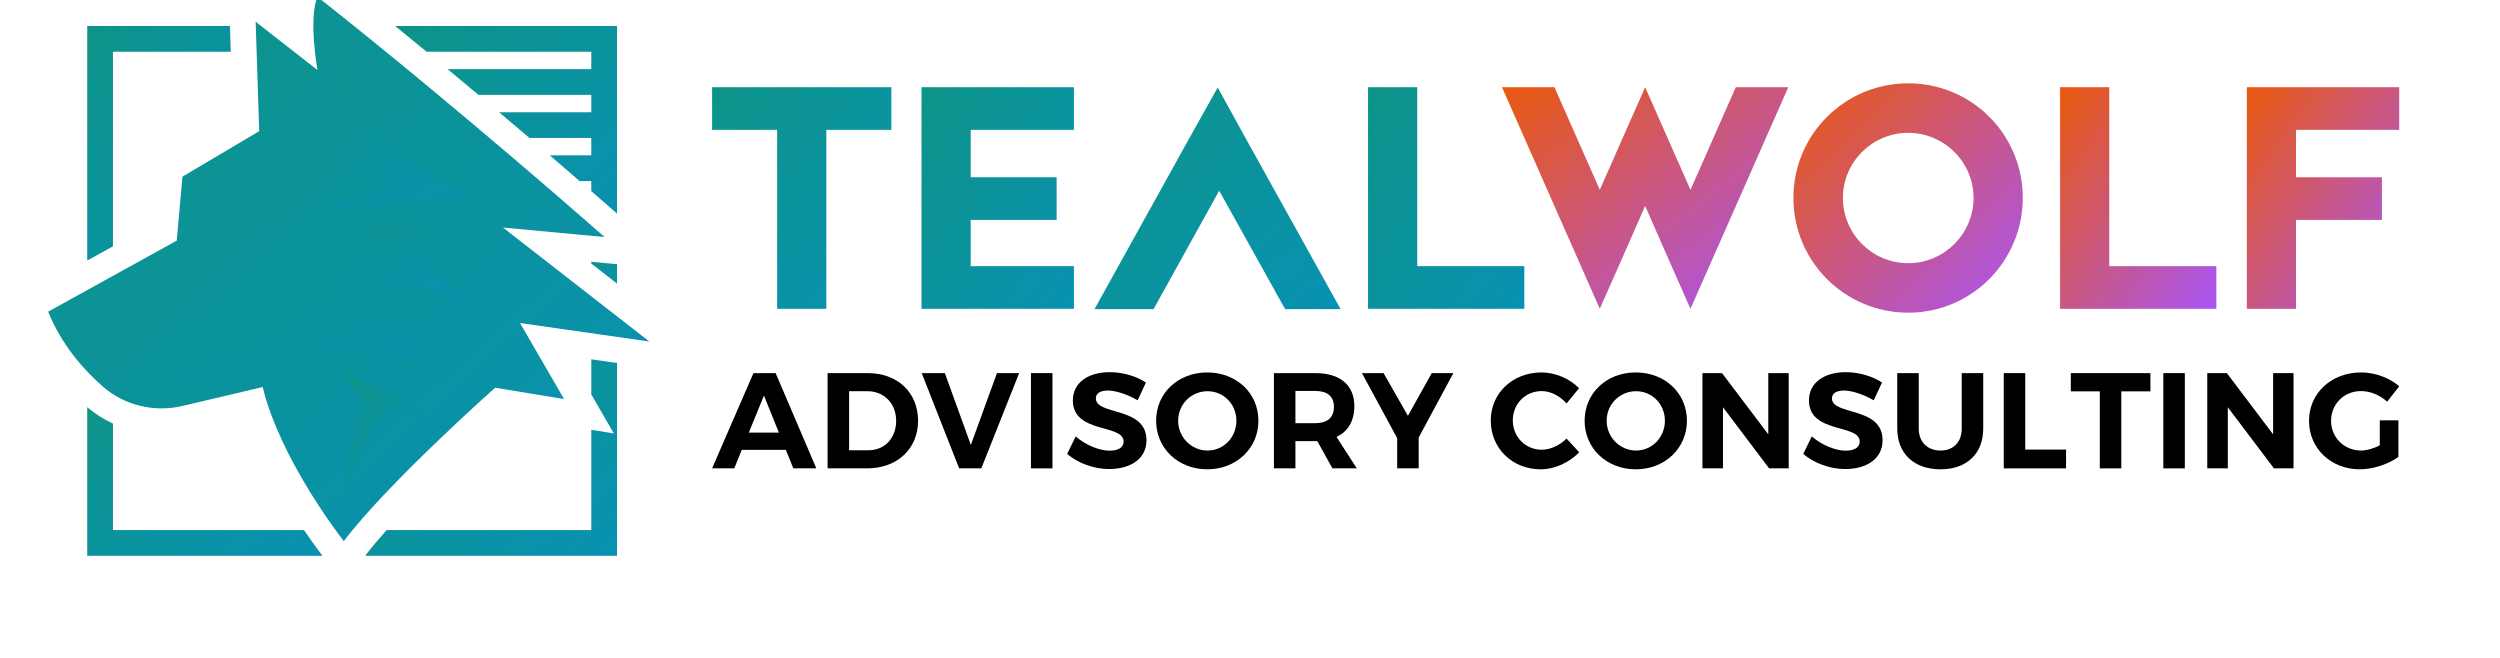 <?xml version="1.0" encoding="UTF-8" standalone="no"?>
<svg
   xmlns:dc="http://purl.org/dc/elements/1.1/"
   xmlns:cc="http://creativecommons.org/ns#"
   xmlns:rdf="http://www.w3.org/1999/02/22-rdf-syntax-ns#"
   xmlns:svg="http://www.w3.org/2000/svg"
   xmlns="http://www.w3.org/2000/svg"
   id="svg84"
   xml:space="preserve"
   viewBox="140 300 760 200"
   y="0px"
   x="0px"
   version="1.1">
<defs id="defs88">
  <!-- TEAL gradient (for T, E, A, L) -->
  <linearGradient id="tealGradient" x1="0%" y1="0%" x2="100%" y2="100%">
    <stop offset="0%" style="stop-color:#0D9488;stop-opacity:1" />
    <stop offset="100%" style="stop-color:#0891B2;stop-opacity:1" />
  </linearGradient>
  
  <!-- WOLF gradient (for W, O, L, F) - using primary site gradient -->
  <linearGradient id="wolfGradient" x1="0%" y1="0%" x2="100%" y2="100%">
    <stop offset="0%" style="stop-color:#EA590C;stop-opacity:1" />
    <stop offset="100%" style="stop-color:#A855F7;stop-opacity:1" />
  </linearGradient>
  
  <!-- Wolf icon gradients -->
  <linearGradient id="wolfIconGradient" x1="0%" y1="0%" x2="100%" y2="100%">
    <stop offset="0%" style="stop-color:#6B7280;stop-opacity:1" />
    <stop offset="100%" style="stop-color:#6B7280;stop-opacity:1" />
  </linearGradient>
  
  <radialGradient id="wolfIconHighlight" cx="40%" cy="30%" r="60%">
    <stop offset="0%" style="stop-color:#6B7280;stop-opacity:0.8" />
    <stop offset="100%" style="stop-color:#6B7280;stop-opacity:1" />
  </radialGradient>
</defs>

<!-- Wolf icon with gradient -->
<path
   id="path4"
   fill="url(#tealGradient)"
   d="m154.635 394.748l39.103-21.604 1.728-19.443 23.332-13.826-1.08-33.27 18.795 14.691s-2.808-15.555 0-22.252c42.992 33.918 87.28 73.021 87.28 73.021l-30.893-2.889 44.504 34.647-39.319-5.617 13.394 23.116-20.956-3.457s-32.838 29.165-46.016 46.664c-21.172-28.085-24.628-46.88-24.628-46.88l-24.34 5.752c-8.582 2.028-17.678-0.097-24.308-5.91-5.908-5.179-12.545-12.717-16.595-22.742z" />

<!-- Wolf icon highlight -->
<path
   id="path6"
   fill="url(#teamGradient)"
   d="m242.563 312.869s11.234 41.479 43.424 46.88c-39.319 1.08-57.466 7.993-57.466 7.993l2.808-5.185-25.276 3.889-3.457 17.283s44.288-23.98 81.23-11.018c-13.61-0.216-19.876 1.296-19.876 1.296s10.802 9.506 15.987 16.851c-25.06-9.074-58.546-6.913-58.546-6.913s37.581 5.187 46.664 25.709c-23.764-8.425-44.504-1.08-60.059 3.025s-23.764 9.506-38.887-8.425c6.049-6.913 5.617-11.882 5.617-11.882l23.98-14.259 4.105-20.092 34.998-20.74s5.833 11.234 18.147 15.555c-13.61-20.308-13.394-39.967-13.394-39.967z" />

<!-- Additional wolf details -->
<path
   id="path8"
   fill="url(#teamGradient)"
   d="m243.967 412.733s-0.81 28.355 0.81 41.317c4.375-23.008 13.448-29.813 13.448-29.813l11.018 0.81-25.276-12.314z" />
<polygon
   id="polygon10"
   fill="url(#teamGradient)"
   points="271.35 397.664 299.705 412.733 291.28 397.664" />

<!-- Teal decorative elements (the missing "box" elements) -->
<path
   id="path12"
   fill="url(#tealGradient)"
   d="m212.777 369.175l-1.296 6.778s6.076-1.863 10.37-8.02c-4.699 0.567-9.074 1.242-9.074 1.242z" />
<polygon
   id="polygon14"
   fill="url(#tealGradient)"
   points="327.574 380.307 323.062 379.885 319.753 379.576 319.753 380.125 327.574 386.213" />
<path
   id="path16"
   fill="url(#tealGradient)"
   d="m269.671 315.721h50.082v5.289h-43.687c3.201 2.657 6.333 5.271 9.373 7.821h34.313v5.289h-28.028c3.217 2.716 6.304 5.334 9.223 7.821h18.804v5.289h-12.614c3.348 2.869 6.397 5.495 9.086 7.821h3.528v3.056c3.621 3.143 6.305 5.491 7.821 6.821v-57.028h-67.456c3.22 2.619 6.411 5.232 9.553 7.821z" />
<path
   id="path18"
   fill="url(#tealGradient)"
   d="m319.753 409.235v10.696l6.866 11.849-6.866-1.133v30.489h-62.219c-2.469 2.768-4.693 5.413-6.523 7.821h76.563v-58.605l-7.821-1.117z" />
<polygon
   id="polygon20"
   fill="url(#tealGradient)"
   points="174.338 374.887 174.338 315.721 210.155 315.721 209.901 307.9 166.517 307.9 166.517 379.208" />
<path
   id="path22"
   fill="url(#tealGradient)"
   d="m232.413 461.136h-58.075v-32.369c-2.807-1.296-5.439-2.966-7.821-4.981v45.17h71.495c-2.021-2.69-3.875-5.295-5.6-7.821z" />

<!-- Gray accent elements -->
<path
   id="path24"
   fill="url(#tealGradient)"
   d="m230.62 385.836l-3.837-0.892-0.001-0c0.001 0 8.725 4.5 20.966 15.582-10.091-2.647-31.926 1.654-46.483 8.709-14.483 7.019-29.043-1.589-29.191-1.677 13.296 13.896 21.416 8.949 35.923 5.121 15.555-4.105 36.295-11.45 60.059-3.025-6.204-14.017-25.698-20.877-37.436-23.819z" />
<path
   id="path26"
   fill="url(#tealGradient)"
   d="m242.563 312.869s-0.216 19.659 13.394 39.967c-12.314-4.321-18.147-15.555-18.147-15.555s2.162 15.769 19.862 19.408c-12.406 1.489-29.152 11.053-29.152 11.053s18.147-6.913 57.466-7.993c-32.19-5.401-43.424-46.88-43.424-46.88z" />
<path
   id="path28"
   fill="url(#tealGradient)"
   d="m283.826 372.712c-11.819-4.147-24.384-4.504-36.016-3.083 0.24 0.058 7.033 1.745 17.512 11.006-12.034-4.094-43.931 3.312-43.931 3.312s33.486-2.16 58.546 6.913c-5.185-7.345-15.987-16.851-15.987-16.851s6.265-1.512 19.876-1.296z" />
<path
   id="path30"
   fill="url(#tealGradient)"
   d="m258.226 424.237l11.018 0.81-25.276-12.314s3.118 4.665 7.584 11.053c-6.451 8.869-6.774 30.264-6.774 30.264 4.375-23.008 13.448-29.813 13.448-29.813z" />

<!-- T letter with teal gradient -->
<path
   id="path32"
   fill="url(#tealGradient)"
   d="m410.973 339.474h-19.767v54.406h-14.961v-54.406h-19.768v-12.967h54.496v12.967z" />

<!-- E letter with teal gradient -->
<path
   id="path34"
   fill="url(#tealGradient)"
   d="m466.47 393.88h-46.335v-67.373h46.335v12.967h-31.374v14.418h26.115v12.966h-26.115v14.055h31.374v12.968z" />

<!-- A letter with teal gradient -->
<path
   id="path36"
   fill="url(#tealGradient)"
   d="m530.672 393.97l-20.039-35.998-19.949 35.998h-17.953l28.925-52.138 8.524-15.234 8.886 16.141 28.472 51.231h-16.865z" />

<!-- L letter with teal gradient -->
<path
   id="path38"
   fill="url(#tealGradient)"
   d="m603.397 393.88h-47.515v-67.373h14.961v54.405h32.553v12.968z" />

<!-- W letter with wolf gradient -->
<path
   id="path40"
   fill="url(#wolfGradient)"
   d="m645.927 375.835l-5.803-13.238-5.803 13.238-7.979 18.045-29.743-67.373h15.958l13.784 31.192 13.782-31.192 13.782 31.192 13.782-31.192h15.958l-29.741 67.373-7.979-18.045z" />

<!-- O letter with wolf gradient -->
<path
   id="path42"
   fill="url(#wolfGradient)"
   d="m754.925 360.149c0 19.313-15.596 34.91-34.819 34.91-19.313 0-34.91-15.597-34.91-34.91 0-19.223 15.596-34.819 34.91-34.819 8.976 0 17.137 3.354 23.395 8.976l2.448 2.448c5.621 6.257 8.976 14.418 8.976 23.395zm-14.961 0c0-10.882-8.976-19.768-19.858-19.768-10.972 0-19.858 8.886-19.858 19.768 0 10.971 8.886 19.858 19.858 19.858 10.882 0 19.858-8.887 19.858-19.858z" />

<!-- L letter with wolf gradient -->
<path
   id="path44"
   fill="url(#wolfGradient)"
   d="m813.777 393.88h-47.515v-67.373h14.961v54.405h32.553v12.968z" />

<!-- F letter with wolf gradient -->
<path
   id="path46"
   fill="url(#wolfGradient)"
   d="m837.992 353.892h26.114v12.966h-26.114v27.022h-14.961v-67.373h46.334v12.967h-31.372v14.418z" />

<!-- ADVISORY CONSULTING subtitle in black -->
<path
   id="path48"
   fill="#000000"
   d="m365.494 436.755l-2.275 5.626h-6.742l12.574-28.953h6.742l12.368 28.953h-6.99l-2.275-5.626h-13.402zm6.742-16.502l-4.591 11.25h9.141l-4.55-11.25z" />
<path
   id="path50"
   fill="#000000"
   d="m403.872 413.429c8.976 0 15.221 5.913 15.221 14.476 0 8.52-6.328 14.476-15.469 14.476h-12.037v-28.953h12.285zm-5.749 23.452h5.915c4.839 0 8.396-3.641 8.396-8.935 0-5.335-3.722-9.016-8.685-9.016h-5.625v17.951z" />
<path
   id="path52"
   fill="#000000"
   d="m431.579 442.381l-11.375-28.953h7.032l7.9 21.839 7.941-21.839h6.742l-11.499 28.953h-6.741z" />
<path
   id="path54"
   fill="#000000"
   d="m453.413 442.381v-28.953h6.536v28.953h-6.536z" />
<path
   id="path56"
   fill="#000000"
   d="m488.362 416.282l-2.523 5.418c-3.061-1.819-6.701-2.977-9.017-2.977-2.192 0-3.681 0.785-3.681 2.358 0 5.335 15.429 2.358 15.387 12.78 0 5.667-4.923 8.727-11.333 8.727-4.757 0-9.513-1.819-12.781-4.59l2.607-5.337c2.978 2.647 7.197 4.343 10.258 4.343 2.689 0 4.302-0.992 4.302-2.771 0-5.46-15.429-2.275-15.429-12.534 0-5.252 4.509-8.561 11.209-8.561 4.054 0 8.107 1.241 11.002 3.143z" />
<path
   id="path58"
   fill="#000000"
   d="m522.564 427.905c0 8.354-6.701 14.766-15.552 14.766-8.852 0-15.552-6.369-15.552-14.766 0-8.437 6.7-14.683 15.552-14.683 8.851 0 15.552 6.286 15.552 14.683zm-24.404 0c0 5.088 4.095 9.059 8.934 9.059 4.84 0 8.769-3.971 8.769-9.059s-3.929-8.976-8.769-8.976c-4.88 0-8.934 3.888-8.934 8.976z" />
<path
   id="path60"
   fill="#000000"
   d="m540.467 434.108h-6.658v8.273h-6.536v-28.953h12.574c7.57 0 11.871 3.639 11.871 10.05 0 4.466-1.902 7.692-5.418 9.348l6.162 9.554h-7.403l-4.592-8.273zm-0.62-5.458c3.599 0 5.667-1.656 5.667-4.965 0-3.226-2.067-4.839-5.667-4.839h-6.038v9.803h6.038z" />
<path
   id="path62"
   fill="#000000"
   d="m571.276 442.381h-6.535v-9.182l-10.712-19.771h6.575l7.405 12.987 7.237-12.987h6.577l-10.548 19.605v9.348z" />
<path
   id="path64"
   fill="#000000"
   d="m620.035 418.019l-3.805 4.633c-1.988-2.275-4.841-3.762-7.529-3.762-4.965 0-8.81 3.845-8.81 8.893 0 5.045 3.845 8.933 8.81 8.933 2.605 0 5.46-1.324 7.529-3.392l3.845 4.177c-3.06 3.145-7.486 5.171-11.706 5.171-8.644 0-15.178-6.411-15.178-14.808 0-8.354 6.658-14.64 15.427-14.64 4.177 0 8.563 1.86 11.416 4.796z" />
<path
   id="path66"
   fill="#000000"
   d="m652.83 427.905c0 8.354-6.701 14.766-15.553 14.766-8.85 0-15.551-6.369-15.551-14.766 0-8.437 6.701-14.683 15.551-14.683 8.852 0 15.553 6.286 15.553 14.683zm-24.403 0c0 5.088 4.094 9.059 8.933 9.059s8.769-3.971 8.769-9.059-3.93-8.976-8.769-8.976c-4.879 0-8.933 3.888-8.933 8.976z" />
<path
   id="path68"
   fill="#000000"
   d="m677.808 442.381l-14.021-18.57v18.57h-6.245v-28.953h5.956l14.061 18.613v-18.613h6.205v28.953h-5.956z" />
<path
   id="path70"
   fill="#000000"
   d="m712.133 416.282l-2.524 5.418c-3.06-1.819-6.701-2.977-9.016-2.977-2.192 0-3.681 0.785-3.681 2.358 0 5.335 15.427 2.358 15.387 12.78 0 5.667-4.922 8.727-11.333 8.727-4.756 0-9.514-1.819-12.78-4.59l2.605-5.337c2.979 2.647 7.197 4.343 10.259 4.343 2.688 0 4.3-0.992 4.3-2.771 0-5.46-15.427-2.275-15.427-12.534 0-5.252 4.509-8.561 11.21-8.561 4.054 0 8.105 1.241 11.001 3.143z" />
<path
   id="path72"
   fill="#000000"
   d="m742.903 430.263c0 7.652-5.005 12.408-12.989 12.408-8.024 0-13.153-4.756-13.153-12.408v-16.834h6.535v16.834c0 4.177 2.73 6.701 6.618 6.701s6.452-2.524 6.452-6.701v-16.834h6.537v16.834z" />
<path
   id="path74"
   fill="#000000"
   d="m768.085 436.674v5.707h-18.943v-28.953h6.535v23.246h12.408z" />
<path
   id="path76"
   fill="#000000"
   d="m784.874 418.97v23.412h-6.535v-23.412h-8.812v-5.541h24.197v5.541h-8.85z" />
<path
   id="path78"
   fill="#000000"
   d="m797.652 442.381v-28.953h6.535v28.953h-6.535z" />
<path
   id="path80"
   fill="#000000"
   d="m831.275 442.381l-14.021-18.57v18.57h-6.245v-28.953h5.956l14.061 18.613v-18.613h6.205v28.953h-5.956z" />
<path
   id="path82"
   fill="#000000"
   d="m869.116 427.782v11.125c-3.06 2.234-7.735 3.764-11.746 3.764-8.769 0-15.427-6.369-15.427-14.766 0-8.356 6.784-14.683 15.8-14.683 4.3 0 8.686 1.653 11.623 4.217l-3.681 4.675c-2.151-1.985-5.128-3.226-7.941-3.226-5.128 0-9.099 3.928-9.099 9.016 0 5.128 4.011 9.059 9.139 9.059 1.739 0 3.807-0.621 5.667-1.573v-7.609h5.667z" />
</svg> 